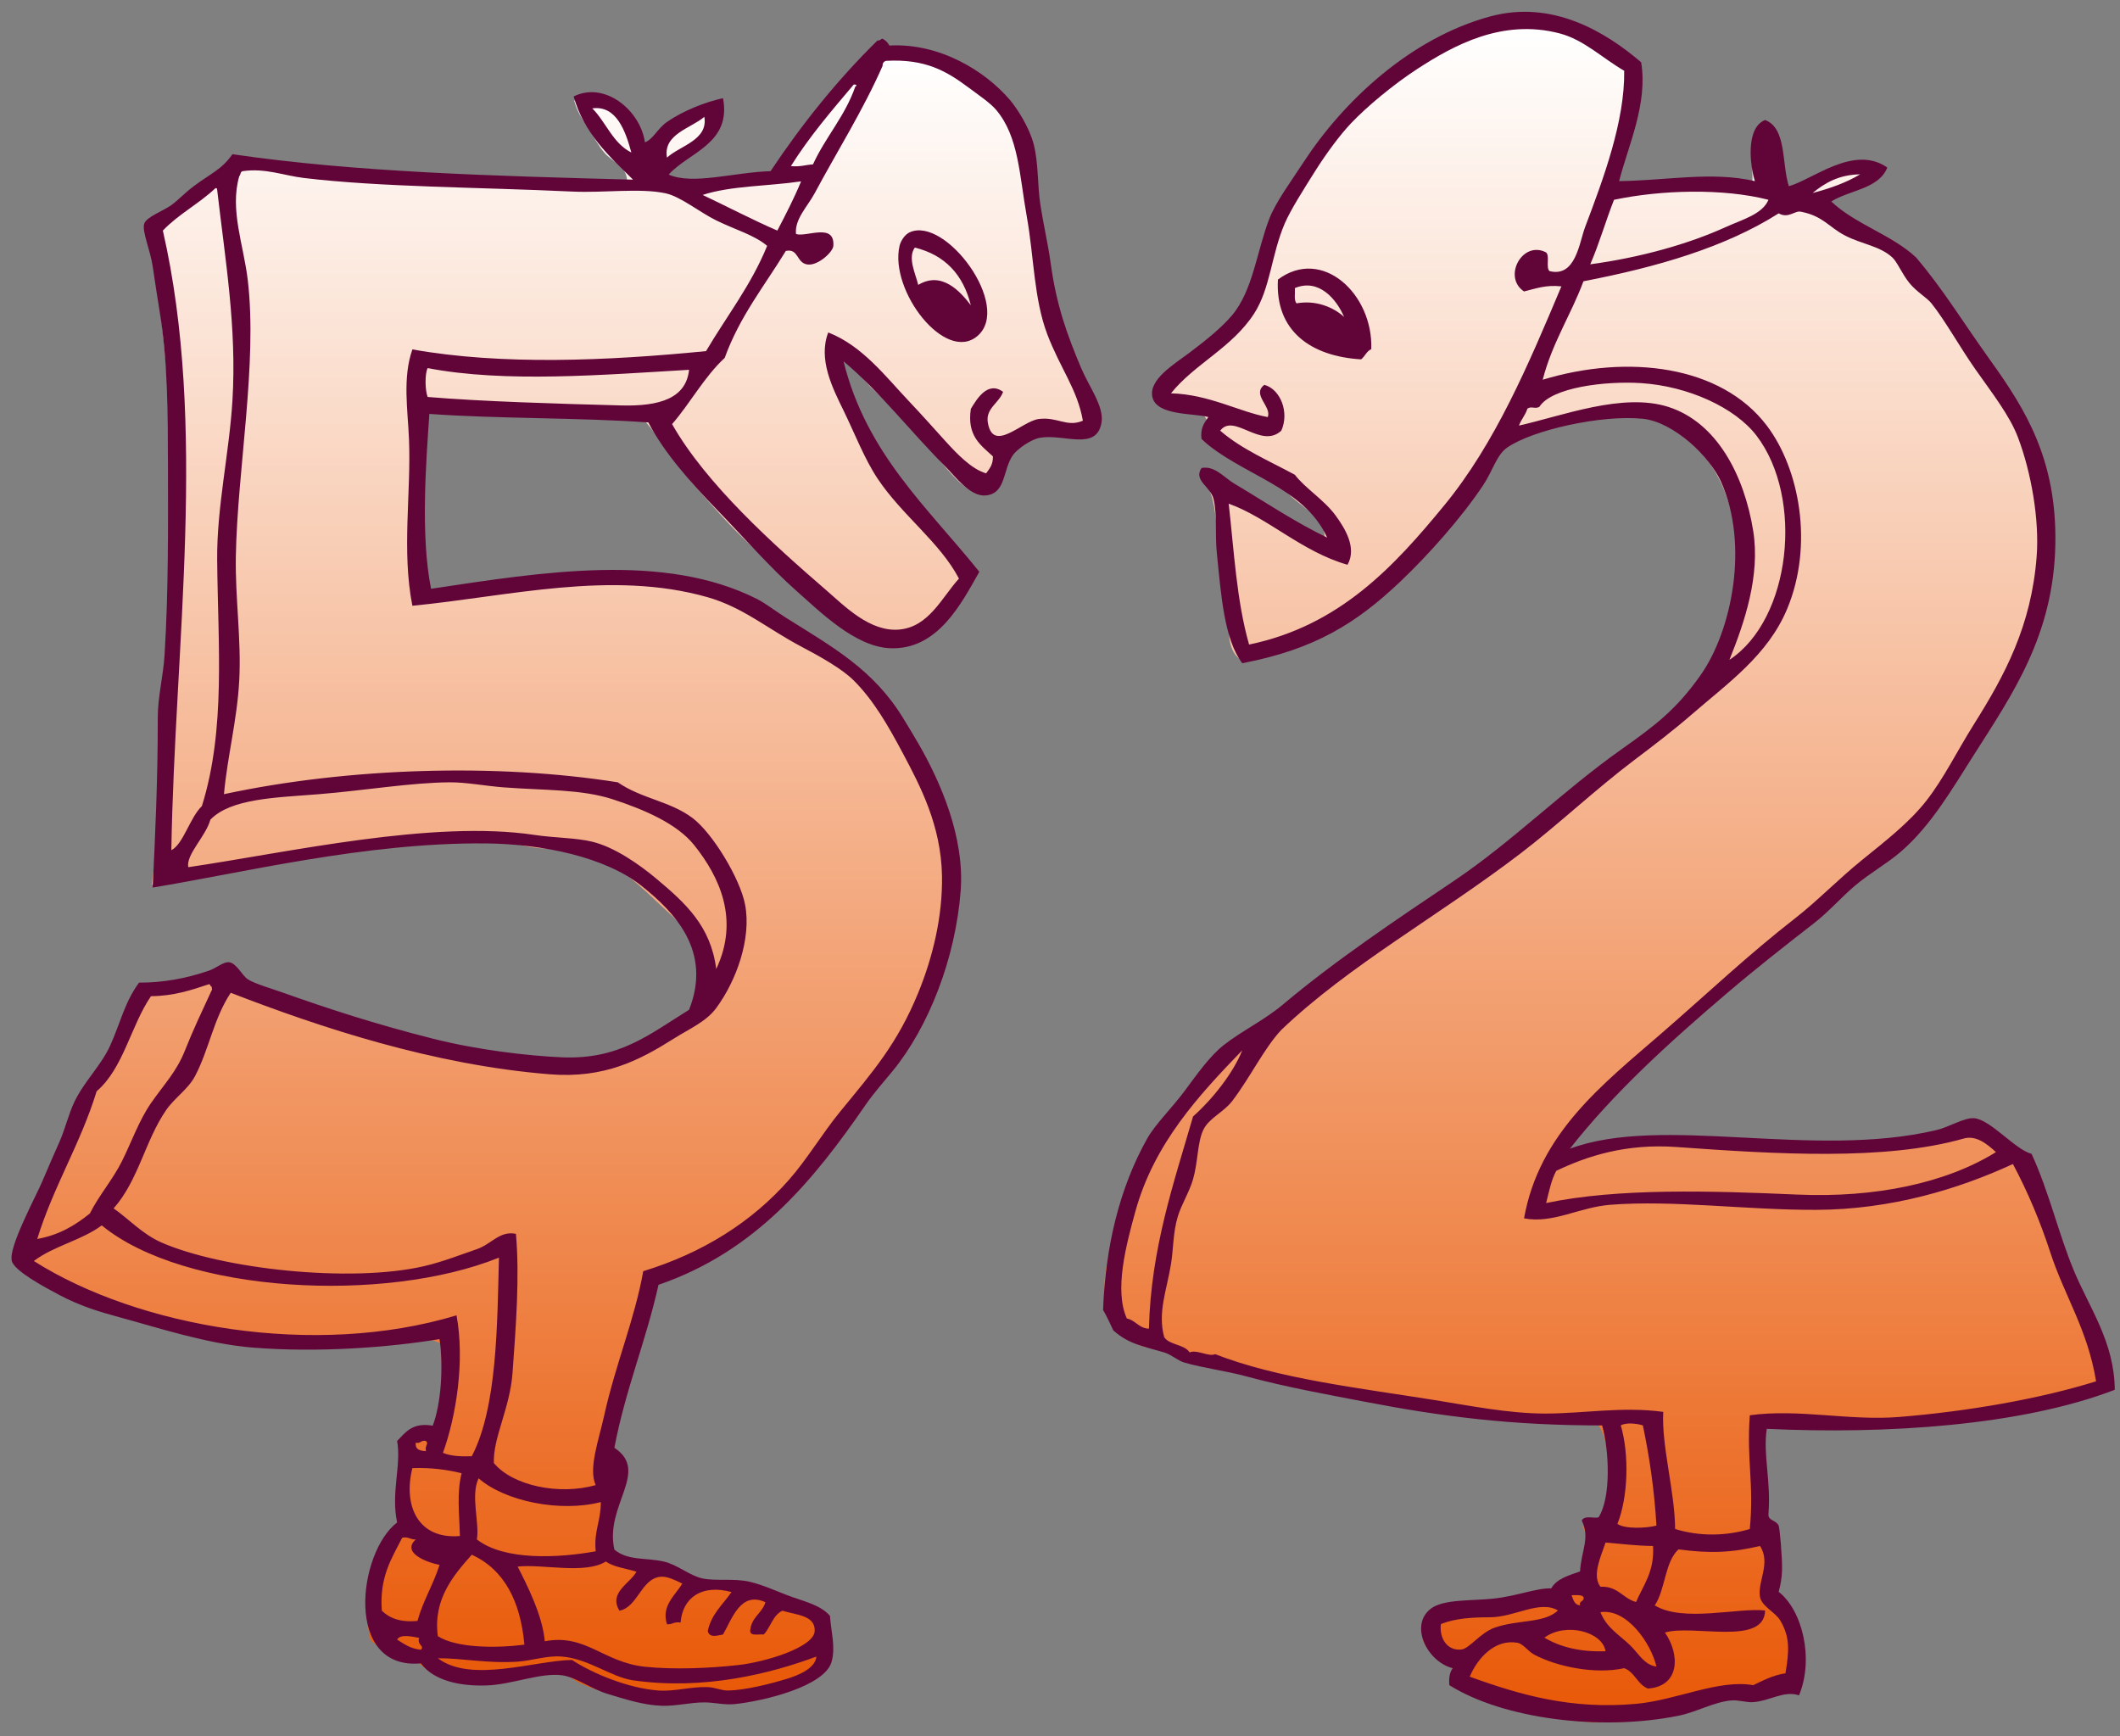 <?xml version="1.0" encoding="UTF-8"?> <svg xmlns="http://www.w3.org/2000/svg" xmlns:xlink="http://www.w3.org/1999/xlink" width="127px" height="104px" viewBox="0 0 127 104" version="1.1"><rect x="0" y="0" width="127" height="104" fill="#808080" stroke="none"/><title>5-2 art</title><defs><linearGradient x1="50%" y1="-0%" x2="50%" y2="100%" id="linearGradient-1"><stop stop-color="#FFFFFF" offset="0%"></stop><stop stop-color="#E95908" offset="100%"></stop></linearGradient><linearGradient x1="50%" y1="-0%" x2="50%" y2="100%" id="linearGradient-2"><stop stop-color="#FFFFFF" offset="0%"></stop><stop stop-color="#E95908" offset="100%"></stop></linearGradient></defs><g id="Home" stroke="none" stroke-width="1" fill="none" fill-rule="evenodd"><g id="HOME" transform="translate(-655, -7)"><g id="Header+NAV" transform="translate(-8.787, -2)"><g id="5-2-art" transform="translate(664.473, 9.706)"><path d="M89.634,0.523 C86.783,0.827 83.793,2.781 81.906,4.387 L81.906,4.387 C81.187,4.997 80.335,5.522 79.77,6.115 L79.77,6.115 C79.396,6.507 79.056,7.111 78.651,7.641 L78.651,7.641 C77.25,9.471 75.728,11.682 74.99,13.945 L74.99,13.945 C74.84,14.407 74.716,14.841 74.583,15.268 L74.583,15.268 C73.78,17.852 72.923,18.852 71.025,20.454 L71.025,20.454 C70.202,21.147 68.175,22.126 68.483,23.199 L68.483,23.199 C68.755,24.153 71.229,23.684 71.533,24.317 L71.533,24.317 C71.851,24.789 71.174,25.005 71.33,25.64 L71.33,25.64 C72.782,26.763 74.51,27.611 76.21,28.487 L76.21,28.487 C76.877,29.612 78.883,30.121 78.651,31.741 L78.651,31.741 C77.833,31.954 77.138,31.323 76.516,30.927 L76.516,30.927 C74.953,29.933 73.469,29.034 71.94,28.181 L71.94,28.181 L71.808,28.314 L71.635,28.385 C72.216,29.401 72.18,31.112 72.347,32.758 L72.347,32.758 C72.464,33.919 72.733,35.091 72.855,36.113 L72.855,36.113 C72.97,37.073 72.804,38.158 73.567,38.757 L73.567,38.757 C76.609,38.387 78.772,37.108 80.888,35.605 L80.888,35.605 C82.041,34.785 83.064,33.766 83.939,32.758 L83.939,32.758 C84.845,31.714 85.847,30.716 86.685,29.605 L86.685,29.605 C87.563,28.44 88.171,27.113 89.023,25.945 L89.023,25.945 C90.845,25.241 92.265,24.713 94.514,24.419 L94.514,24.419 C95.504,24.29 96.716,24.093 97.666,24.216 L97.666,24.216 C98.942,24.38 100.447,25.605 101.327,26.554 L101.327,26.554 C102.475,27.791 103.104,29.739 103.361,31.639 L103.361,31.639 C103.716,34.266 103.048,36.895 102.039,38.757 L102.039,38.757 C101.649,39.477 100.916,40.239 100.513,40.791 L100.513,40.791 C100.411,40.933 100.413,41.165 100.311,41.299 L100.311,41.299 C99.274,42.648 97.713,43.611 96.243,44.655 L96.243,44.655 C93.373,46.692 90.847,49.236 88.108,51.264 L88.108,51.264 C85.315,53.332 82.076,55.194 79.262,57.264 L79.262,57.264 C77.574,58.505 76.055,60.142 74.381,61.229 L74.381,61.229 C73.061,62.086 72.321,62.475 71.33,63.568 L71.33,63.568 C70.526,64.455 69.964,65.412 69.297,66.314 L69.297,66.314 C68.927,66.814 68.422,67.211 68.177,67.635 L68.177,67.635 C68.007,67.931 67.979,68.433 67.77,68.856 L67.77,68.856 C67.573,69.257 67.205,69.56 67.058,69.873 L67.058,69.873 C66.732,70.574 66.5,71.583 66.246,72.619 L66.246,72.619 C66.004,73.601 65.638,74.671 65.534,75.568 L65.534,75.568 C65.23,78.16 65.947,79.311 67.77,79.939 L67.77,79.939 C68.104,80.055 68.518,80.037 68.889,80.144 L68.889,80.144 C69.351,80.276 69.766,80.628 70.211,80.753 L70.211,80.753 C70.991,80.972 71.9,81.025 72.754,81.261 L72.754,81.261 C73.572,81.49 74.368,81.803 75.194,81.973 L75.194,81.973 C76.088,82.158 77.027,82.192 77.939,82.38 L77.939,82.38 C78.786,82.556 79.63,82.819 80.481,82.99 L80.481,82.99 C85.113,83.923 89.912,84.443 95.022,84.617 L95.022,84.617 C96.006,85.693 96.165,91.151 94.107,90.719 L94.107,90.719 C94.707,91.6 94.048,92.748 93.905,93.769 L93.905,93.769 C93.261,94.143 92.491,94.39 91.972,94.887 L91.972,94.887 C91.251,95.057 90.387,95.139 89.532,95.294 L89.532,95.294 C89.137,95.365 88.777,95.567 88.413,95.599 L88.413,95.599 C88.245,95.615 88.071,95.582 87.896,95.55 L87.896,95.55 C87.728,95.518 87.559,95.487 87.396,95.498 L87.396,95.498 C86.412,95.567 85.233,95.821 84.854,96.311 L84.854,96.311 C83.742,97.754 85.666,98.808 86.38,99.261 L86.38,99.261 C86.408,99.695 86.069,99.763 86.176,100.277 L86.176,100.277 C89.406,101.506 92.747,102.751 96.751,102.412 L96.751,102.412 C97.744,102.329 98.82,102.118 99.802,101.904 L99.802,101.904 C100.769,101.693 101.74,101.17 102.649,101.09 L102.649,101.09 C102.874,101.071 103.098,101.106 103.32,101.141 L103.32,101.141 C103.538,101.176 103.755,101.21 103.971,101.192 L103.971,101.192 C104.914,101.116 105.756,100.676 106.615,100.683 L106.615,100.683 C106.992,98.885 107.067,97.775 106.513,96.515 L106.513,96.515 C106.202,95.807 105.392,95.385 105.293,94.786 L105.293,94.786 C105.226,94.383 105.485,93.886 105.496,93.464 L105.496,93.464 C105.521,92.608 105.167,91.815 105.293,90.922 L105.293,90.922 C104.929,90.804 104.785,90.579 104.683,90.21 L104.683,90.21 C104.317,88.891 104.84,86.536 104.479,85.126 L104.479,85.126 C105.673,84.216 107.282,84.891 108.75,84.923 L108.75,84.923 C111.832,84.988 114.727,84.627 117.394,84.312 L117.394,84.312 C120.468,83.949 123.325,83.53 125.427,82.482 L125.427,82.482 C125.376,79.649 123.715,77.633 122.884,75.364 L122.884,75.364 C122.481,74.262 122.196,73.099 121.767,72.009 L121.767,72.009 C121.345,70.938 120.866,69.912 120.546,68.755 L120.546,68.755 C119.412,68.125 118.39,67.385 117.292,66.72 L117.292,66.72 C112.613,68.629 105.501,68.067 99.497,67.635 L99.497,67.635 C98.747,67.582 97.948,67.582 97.26,67.635 L97.26,67.635 C95.82,67.747 94.51,68.496 93.294,68.144 L93.294,68.144 C93.136,67.104 94.033,66.513 94.616,65.907 L94.616,65.907 C97.576,62.835 100.775,60.076 103.971,57.365 L103.971,57.365 C105.302,56.237 106.699,55.288 108.038,54.213 L108.038,54.213 C109.293,53.207 110.456,51.93 111.801,50.858 L111.801,50.858 C115.225,48.124 117.312,44.398 119.428,40.485 L119.428,40.485 C119.843,39.718 120.435,38.906 120.749,38.147 L120.749,38.147 C121.087,37.332 121.272,36.183 121.461,35.198 L121.461,35.198 C122.322,30.714 121.392,26.7 119.631,23.504 L119.631,23.504 C118.72,21.851 117.419,20.301 116.377,18.827 L116.377,18.827 C115.975,18.258 115.745,17.553 115.36,17.098 L115.36,17.098 C114.748,16.371 113.822,15.953 113.53,14.962 L113.53,14.962 C112.646,14.039 111.539,13.83 110.377,13.131 L110.377,13.131 C109.811,12.792 108.862,12.178 108.852,11.709 L108.852,11.709 C108.826,10.382 111.689,10.683 111.699,9.471 L111.699,9.471 C109.394,8.816 107.969,10.466 106.107,10.895 L106.107,10.895 C105.702,10.438 105.735,9.602 105.598,8.861 L105.598,8.861 C105.466,8.144 105.448,7.198 104.785,7.03 L104.785,7.03 C103.851,7.645 104.41,9.279 104.276,10.285 L104.276,10.285 C104.162,10.306 104.118,10.397 104.073,10.488 L104.073,10.488 C103.503,10.498 102.897,10.442 102.264,10.386 L102.264,10.386 C101.605,10.328 100.916,10.269 100.209,10.285 L100.209,10.285 C98.677,10.319 97.133,10.881 95.836,10.488 L95.836,10.488 C96.046,7.942 97.502,6.133 97.056,3.268 L97.056,3.268 C95.052,1.783 93.215,0.473 90.552,0.473 L90.552,0.473 C90.257,0.473 89.951,0.49 89.634,0.523" id="2y-fill" fill="url(#linearGradient-1)"></path><path d="M81.461,20.21 C81.175,20.33 81.083,20.645 80.851,20.82 C77.818,20.637 75.695,19.102 75.869,16.041 C78.522,14.05 81.583,16.915 81.461,20.21 M76.885,16.549 C76.906,16.867 76.816,17.296 76.987,17.464 C78.135,17.258 79.183,17.686 79.834,18.278 C79.386,17.232 78.33,15.948 76.885,16.549 M96.307,10.143 C99.088,10.115 101.853,9.543 104.442,10.143 C104.157,9.268 103.861,6.951 105.053,6.482 C106.358,6.974 106.039,9.089 106.476,10.448 C107.921,10.047 110.378,7.936 112.374,9.329 C111.864,10.616 110.123,10.671 109.018,11.363 C110.462,12.733 112.651,13.356 114.102,14.719 C115.759,16.677 116.811,18.457 118.577,20.922 C120.657,23.825 122.537,26.841 122.441,31.904 C122.337,37.36 119.855,40.904 117.56,44.513 C116.214,46.629 114.977,48.762 113.187,50.309 C112.343,51.038 111.322,51.597 110.442,52.343 C109.606,53.051 108.868,53.907 108.002,54.58 C106.249,55.941 104.504,57.311 102.815,58.749 C99.384,61.671 96.027,64.704 93.358,68.104 C98.902,66.036 107.89,68.746 115.323,66.985 C116.047,66.814 116.98,66.237 117.56,66.274 C118.544,66.336 120.03,68.159 121.017,68.409 C122.097,70.772 122.613,73.151 123.559,75.425 C124.473,77.621 125.985,79.699 126,82.544 C120.421,84.694 112.289,85.22 105.154,84.882 C104.918,86.396 105.413,87.986 105.256,89.967 C105.204,90.398 105.695,90.321 105.866,90.678 C105.927,90.806 106.086,92.58 106.069,93.322 C106.058,93.831 105.973,94.259 105.866,94.644 C107.277,95.738 107.999,98.64 107.086,100.847 C106.184,100.543 105.366,101.175 104.34,101.254 C103.938,101.285 103.477,101.111 103.018,101.152 C101.969,101.248 100.953,101.848 99.866,102.068 C95.217,103.007 89.357,102.26 86.139,100.237 C86.097,99.788 86.166,99.451 86.342,99.22 C84.822,98.848 83.724,96.668 85.02,95.661 C85.778,95.072 87.464,95.194 88.782,95.051 C90.231,94.894 91.386,94.403 92.24,94.441 C92.568,93.854 93.293,93.664 93.968,93.424 C94.038,92.171 94.583,91.434 94.071,90.373 C94.249,90.016 94.908,90.295 95.087,90.17 C95.836,88.959 95.711,86.17 95.291,84.679 C89.845,84.68 85.718,84.153 81.054,83.255 C78.791,82.82 76.381,82.391 73.936,81.73 C72.739,81.406 71.458,81.253 70.276,80.917 C69.862,80.799 69.507,80.442 69.056,80.307 C67.782,79.925 66.947,79.822 66.005,78.984 C65.811,78.568 65.622,78.147 65.395,77.765 C65.526,74.012 66.372,70.454 68.038,67.494 C68.527,66.627 69.508,65.68 70.276,64.647 C71.008,63.661 71.778,62.561 72.614,61.901 C73.727,61.025 75.026,60.426 76.173,59.461 C79.298,56.832 82.919,54.408 86.444,52.038 C89.89,49.72 92.957,46.648 96.409,44.208 C98.485,42.741 99.737,41.793 101.189,39.734 C103.046,37.099 104.116,31.944 102.408,28.141 C101.758,26.692 99.61,24.574 97.731,24.379 C95.282,24.125 91.121,25.045 89.596,26.108 C88.971,26.544 88.727,27.511 88.173,28.345 C86.851,30.332 84.853,32.564 83.19,34.141 C80.581,36.614 78.095,38.187 73.733,39.022 C72.644,37.596 72.464,34.914 72.208,32.412 C72.094,31.302 72.242,30.08 72.005,29.159 C71.818,28.438 70.792,28.067 71.292,27.328 C72.075,27.166 72.659,27.907 73.225,28.243 C75.008,29.303 76.848,30.547 78.818,31.497 C77.425,28.416 73.621,27.745 71.292,25.599 C71.208,24.938 71.461,24.615 71.699,24.277 C70.852,24.034 68.571,24.211 68.344,23.057 C68.139,22.018 69.62,21.134 70.581,20.413 C71.655,19.606 72.53,18.879 73.123,18.176 C74.378,16.688 74.613,14.293 75.36,12.38 C75.756,11.366 76.649,10.168 77.394,9.024 C79.773,5.372 83.791,1.579 88.579,0.28 C92.3,-0.731 95.481,1.187 97.629,3.025 C98.035,5.508 96.87,7.973 96.307,10.143 M92.749,1.296 C89.326,0.398 86.412,1.996 84.207,3.431 C82.767,4.37 81.186,5.688 80.241,6.686 C79.59,7.373 78.778,8.465 78.105,9.533 C77.431,10.604 76.622,11.873 76.275,12.685 C75.47,14.567 75.418,16.569 74.445,18.075 C73.11,20.138 70.889,21.077 69.462,22.854 C71.742,22.915 73.563,23.969 75.258,24.277 C75.517,23.655 74.279,22.93 75.055,22.346 C76.022,22.607 76.566,23.996 76.072,25.091 C74.848,26.222 73.235,24.004 72.411,25.091 C73.679,26.195 75.347,26.9 76.885,27.734 C77.48,28.524 78.64,29.234 79.326,30.175 C79.873,30.927 80.617,32.103 80.038,33.124 C77.294,32.341 75.268,30.302 72.92,29.464 C73.245,32.345 73.39,35.257 74.14,37.903 C79.583,36.778 82.859,33.184 85.833,29.565 C88.885,25.854 90.877,21.135 92.85,16.448 C91.898,16.343 91.297,16.589 90.613,16.752 C89.309,15.896 90.513,13.668 91.935,14.414 C92.167,14.622 91.906,15.324 92.138,15.533 C93.711,15.926 93.914,13.839 94.274,12.888 C95.373,9.981 96.652,6.563 96.613,3.533 C95.304,2.777 94.204,1.678 92.749,1.296 M107.899,10.855 C108.948,10.581 109.921,10.233 110.747,9.736 C109.451,9.762 108.627,10.26 107.899,10.855 M96.002,11.262 C95.504,12.526 95.115,13.899 94.579,15.126 C97.591,14.719 100.47,13.91 102.713,12.888 C103.685,12.446 104.895,12.127 105.256,11.262 C102.508,10.558 98.798,10.672 96.002,11.262 M98.849,61.189 C101.669,58.743 104.018,56.503 106.883,54.275 C108.163,53.279 109.431,51.966 110.848,50.818 C112.271,49.665 113.684,48.573 114.712,47.259 C115.766,45.913 116.569,44.257 117.56,42.683 C119.409,39.745 121.005,36.796 121.322,32.616 C121.486,30.45 121.013,27.638 120.203,25.497 C119.708,24.186 118.659,22.851 117.661,21.43 C116.699,20.058 115.857,18.517 115.018,17.464 C114.744,17.121 114.116,16.767 113.696,16.244 C113.247,15.687 112.973,14.99 112.679,14.719 C111.919,14.017 110.863,13.934 109.831,13.397 C108.863,12.893 108.532,12.234 107.188,11.973 C106.82,11.902 106.456,12.403 105.866,12.075 C102.652,14.115 98.576,15.293 94.172,16.142 C93.418,18.168 92.298,19.828 91.731,22.04 C96.834,20.492 102.414,21.175 105.154,24.786 C107.113,27.366 107.974,31.934 106.375,35.768 C105.216,38.542 102.835,40.202 100.68,42.072 C99.569,43.037 98.369,43.953 97.222,44.818 C94.866,46.597 92.658,48.692 90.409,50.411 C85.499,54.163 80.123,57.112 76.072,60.986 C75.035,62.09 74.21,63.836 73.123,65.257 C72.618,65.917 71.728,66.273 71.394,66.985 C71.036,67.749 71.087,68.886 70.784,69.934 C70.559,70.712 70.094,71.423 69.869,72.171 C69.58,73.131 69.616,74.074 69.462,75.019 C69.209,76.577 68.652,77.916 69.056,79.391 C69.382,79.878 70.265,79.809 70.581,80.307 C70.978,80.104 71.747,80.591 72.106,80.408 C75.895,81.882 80.667,82.426 85.223,83.154 C87.403,83.502 89.661,83.959 91.833,83.967 C94.108,83.976 96.476,83.529 98.951,83.866 C98.84,85.888 99.651,88.654 99.663,90.882 C101.105,91.33 102.704,91.313 104.137,90.882 C104.4,88.112 103.936,86.836 104.137,84.069 C107.091,83.666 110.073,84.414 113.086,84.171 C117.158,83.841 121.5,83.092 124.881,82.035 C124.375,78.933 122.991,76.931 122.136,74.307 C121.54,72.477 120.791,70.69 119.899,69.02 C116.694,70.501 112.624,71.754 108.103,71.765 C103.875,71.776 99.585,71.168 95.799,71.46 C93.896,71.606 92.369,72.607 90.613,72.274 C91.524,67.156 95.326,64.247 98.849,61.189 M104.544,25.396 C103.26,23.711 100.45,22.426 97.629,22.243 C95.497,22.106 92.269,22.493 91.528,23.667 C91.265,23.81 91.059,23.605 90.816,23.769 C90.696,24.157 90.444,24.414 90.308,24.786 C92.865,24.22 96.511,22.79 99.256,23.667 C102.162,24.596 103.804,27.76 104.34,31.09 C104.772,33.77 103.825,36.568 102.917,38.819 C106.608,36.388 107.389,29.13 104.544,25.396 M67.327,71.867 C66.763,73.915 66.058,76.591 66.818,78.273 C67.356,78.379 67.521,78.859 68.141,78.883 C68.258,74.08 69.645,70.111 70.784,66.172 C71.967,65.118 73.193,63.565 73.733,62.207 C71.155,64.879 68.457,67.765 67.327,71.867 M116.95,67.494 C112.24,68.838 105.65,68.424 99.765,68.002 C96.695,67.782 94.385,68.55 92.545,69.426 C92.241,69.97 92.109,70.686 91.935,71.358 C96.206,70.45 101.881,70.625 106.984,70.85 C111.648,71.055 115.887,70.166 118.882,68.307 C118.303,67.768 117.665,67.29 116.95,67.494 M96.409,84.679 C96.917,86.401 96.856,88.955 96.206,90.577 C96.652,90.894 97.956,90.836 98.544,90.678 C98.417,88.534 98.126,86.555 97.731,84.679 C97.423,84.567 96.701,84.487 96.409,84.679 M95.494,91.695 C95.239,92.482 94.66,93.665 95.189,94.339 C96.249,94.296 96.521,95.041 97.324,95.255 C97.759,94.232 98.432,93.447 98.341,91.899 C97.333,91.891 96.437,91.769 95.494,91.695 M99.866,92.102 C99.036,92.865 99.085,94.506 98.443,95.458 C100.152,96.494 103.418,95.58 105.053,95.763 C105.009,97.917 100.738,96.573 99.053,97.085 C99.946,98.362 99.983,100.301 98.036,100.44 C97.401,100.194 97.256,99.458 96.613,99.22 C94.87,99.602 92.583,99.133 91.223,98.407 C90.826,98.195 90.57,97.756 90.206,97.695 C88.882,97.471 87.846,98.583 87.359,99.728 C90.446,100.847 93.484,101.703 97.324,101.355 C99.748,101.137 102.269,99.87 104.34,100.237 C104.94,99.956 105.507,99.641 106.273,99.525 C106.504,98.157 106.54,97.346 105.968,96.373 C105.66,95.85 104.853,95.527 104.747,94.949 C104.583,94.049 105.42,92.917 104.747,91.899 C103.045,92.302 101.753,92.356 99.866,92.102 M93.968,95.458 C93.893,95.145 94.248,95.262 94.172,94.949 C94.041,94.809 93.73,94.849 93.46,94.848 C93.563,95.118 93.627,95.426 93.968,95.458 M88.579,96.17 C87.517,96.173 86.509,96.225 85.631,96.577 C85.526,97.4 85.995,98.192 86.851,98.102 C87.352,98.049 87.986,97.085 88.884,96.78 C90.302,96.299 91.816,96.538 92.646,95.763 C91.554,95.118 90.063,96.164 88.579,96.17 M95.189,95.864 C95.564,96.827 96.364,97.243 97.019,97.898 C97.477,98.356 97.85,99.047 98.544,99.119 C98.225,97.75 96.784,95.626 95.189,95.864 M91.833,97.39 C92.769,97.945 93.946,98.259 95.494,98.204 C95.318,97.038 93.113,96.447 91.833,97.39" id="2y-line" fill="#610539"></path><path d="M51.816,2.165 C51.078,2.818 50.447,3.444 49.782,4.199 L49.782,4.199 C49.258,4.793 48.666,5.421 48.155,6.029 L48.155,6.029 C47.107,7.276 46.39,8.844 45.308,10.097 L45.308,10.097 C44.081,10.151 43.261,10.14 41.85,10.3 L41.85,10.3 C40.95,10.402 39.031,10.922 38.901,9.893 L38.901,9.893 C38.827,9.298 39.716,9.03 40.224,8.673 L40.224,8.673 C41.39,7.85 42.07,7.327 42.155,5.622 L42.155,5.622 C41.166,6.084 40.155,6.388 39.308,6.944 L39.308,6.944 C38.708,7.338 38.382,8.033 37.681,8.266 L37.681,8.266 C37.004,7.858 36.962,6.815 36.563,6.13 L36.563,6.13 C35.705,5.795 34.895,5.008 33.715,5.317 L33.715,5.317 C33.856,5.916 34.212,6.453 34.529,6.944 L34.529,6.944 C34.847,7.436 35.182,8.055 35.546,8.469 L35.546,8.469 C36.01,8.999 36.993,9.315 36.868,10.3 L36.868,10.3 C35.444,10.766 33.88,10.51 32.292,10.402 L32.292,10.402 C28.936,10.172 25.513,10.147 22.327,9.893 L22.327,9.893 C20.554,9.751 18.791,9.887 17.141,9.69 L17.141,9.69 C16.623,9.628 16.129,9.365 15.615,9.283 L15.615,9.283 C14.746,9.143 13.858,9.287 13.074,8.978 L13.074,8.978 C12.717,9.244 12.598,9.708 12.26,9.995 L12.26,9.995 C11.949,10.258 11.477,10.367 11.141,10.604 L11.141,10.604 C10.128,11.32 9.302,12.462 7.99,12.74 L7.99,12.74 C9.801,20.499 9.778,29.822 9.208,38.975 L9.208,38.975 C9.154,39.856 8.948,40.739 8.904,41.619 L8.904,41.619 C8.723,45.257 8.92,48.905 8.395,52.296 L8.395,52.296 C11.132,51.862 14.658,51.005 17.649,50.568 L17.649,50.568 C18.711,50.412 19.826,50.173 20.903,50.059 L20.903,50.059 C23.371,49.799 26.398,49.468 28.936,49.653 L28.936,49.653 C29.716,49.709 30.473,49.944 31.275,50.059 L31.275,50.059 C32.164,50.186 33.141,50.1 33.919,50.263 L33.919,50.263 C36.132,50.724 37.771,52.489 39.105,53.72 L39.105,53.72 C39.744,54.309 40.336,54.819 40.63,55.448 L40.63,55.448 C41.189,56.647 41.188,58.634 40.63,60.025 L40.63,60.025 C39.146,60.893 37.924,62.179 36.258,62.668 L36.258,62.668 C33.98,63.338 31.373,62.973 29.14,62.668 L29.14,62.668 C27.239,62.408 25.375,62.235 23.852,61.753 L23.852,61.753 C22.438,61.305 21.143,60.983 19.887,60.634 L19.887,60.634 C19.16,60.433 18.37,60.331 17.853,60.127 L17.853,60.127 C17.343,59.924 16.834,59.543 16.225,59.313 L16.225,59.313 C15.718,59.121 15.105,59.014 14.598,58.805 L14.598,58.805 C13.742,58.45 13.18,57.771 12.666,57.381 L12.666,57.381 C12.337,57.861 11.685,57.843 11.141,57.991 L11.141,57.991 C10.067,58.284 9.009,58.717 7.582,58.6 L7.582,58.6 C6.78,59.734 6.477,61.079 5.853,62.363 L5.853,62.363 C5.251,63.606 4.247,64.6 3.718,65.82 L3.718,65.82 C3.387,66.583 3.254,67.393 2.905,68.159 L2.905,68.159 C2.566,68.903 2.196,69.642 1.888,70.397 L1.888,70.397 C1.419,71.543 0.956,72.752 0.465,73.854 L0.465,73.854 C0.322,74.173 -0.165,74.452 0.057,74.871 L0.057,74.871 C0.29,75.357 0.913,75.604 1.379,75.888 L1.379,75.888 C2.914,76.82 4.543,77.58 6.463,78.124 L6.463,78.124 C10.647,79.308 15.389,80.379 20.903,79.955 L20.903,79.955 C22.552,79.828 24.314,79.085 25.683,79.751 L25.683,79.751 C25.865,81.532 25.946,84.08 25.072,85.14 L25.072,85.14 C24.291,85.136 23.705,85.238 23.242,85.751 L23.242,85.751 C23.398,86.611 23.101,87.456 23.038,88.395 L23.038,88.395 C22.989,89.148 23.301,89.981 23.14,90.734 L23.14,90.734 C23.03,91.248 22.4,91.592 22.021,92.259 L22.021,92.259 C21.936,92.409 21.92,92.573 21.818,92.767 L21.818,92.767 C21.093,94.158 21.134,95.856 21.513,97.547 L21.513,97.547 C22.291,98.158 22.973,98.866 24.361,98.868 L24.361,98.868 C24.797,99.218 25.179,99.617 25.683,99.783 L25.683,99.783 C26.987,100.217 28.465,99.938 29.648,99.783 L29.648,99.783 C30.157,99.718 30.735,99.755 31.275,99.682 L31.275,99.682 C31.95,99.592 32.42,99.403 32.902,99.479 L32.902,99.479 C33.323,99.545 33.613,99.902 34.02,100.089 L34.02,100.089 C35.268,100.66 36.728,101.077 38.19,101.207 L38.19,101.207 C38.729,101.256 39.28,101.212 39.877,101.167 L39.877,101.167 C40.303,101.135 40.754,101.104 41.24,101.106 L41.24,101.106 C41.743,101.108 42.286,101.273 42.969,101.207 L42.969,101.207 C43.757,101.132 44.921,100.788 46.019,100.495 L46.019,100.495 C47.082,100.214 48.143,99.814 48.46,99.072 L48.46,99.072 C48.779,98.324 48.433,97.274 48.46,96.428 L48.46,96.428 C48.123,95.68 46.823,95.896 46.324,95.309 L46.324,95.309 C44.959,95.058 43.889,94.416 42.359,94.293 L42.359,94.293 C42.196,94.28 42.002,94.294 41.798,94.31 L41.798,94.31 C41.508,94.33 41.2,94.352 40.935,94.293 L40.935,94.293 C40.507,94.199 40.279,93.843 39.918,93.682 L39.918,93.682 C38.82,93.195 36.021,93.326 35.546,92.361 L35.546,92.361 C35.181,91.619 35.491,90.252 35.749,89.412 L35.749,89.412 C35.967,88.703 36.592,88.053 36.461,87.378 L36.461,87.378 C36.374,86.927 35.765,86.766 35.647,86.259 L35.647,86.259 C35.481,85.542 35.961,84.639 36.156,83.718 L36.156,83.718 C36.71,81.105 37.675,78.811 38.088,76.498 L38.088,76.498 C39.057,75.68 40.418,75.158 41.647,74.464 L41.647,74.464 C43.945,73.166 45.475,72.043 47.138,70.193 L47.138,70.193 C47.834,69.418 48.272,68.477 48.867,67.651 L48.867,67.651 C49.382,66.938 50.056,66.365 50.596,65.618 L50.596,65.618 C51.127,64.879 51.663,64.152 52.223,63.482 L52.223,63.482 C53.942,61.422 55.017,58.882 55.68,55.855 L55.68,55.855 C56.138,53.76 56.549,51.571 55.985,49.246 L55.985,49.246 C55.885,48.835 55.531,48.476 55.375,48.025 L55.375,48.025 C55.207,47.544 55.142,47.06 54.968,46.601 L54.968,46.601 C54.629,45.709 54.19,44.831 53.748,44.059 L53.748,44.059 C53.069,42.875 52.311,41.626 51.511,40.704 L51.511,40.704 C50.89,39.989 50.492,39.734 49.782,39.281 L49.782,39.281 C48.991,38.775 48.25,38.118 47.443,37.654 L47.443,37.654 C45.917,36.774 44.595,35.867 42.969,35.213 L42.969,35.213 C37.729,33.106 31.205,34.018 24.767,35.009 L24.767,35.009 C24.29,34.134 24.23,32.862 24.157,31.654 L24.157,31.654 C24.085,30.464 24.246,29.152 24.259,27.891 L24.259,27.891 C24.272,26.58 24.086,25.223 24.461,24.129 L24.461,24.129 C25.559,23.798 26.746,24.074 27.919,24.129 L27.919,24.129 C31.274,24.285 34.545,24.209 37.885,24.434 L37.885,24.434 C38.972,25.683 39.791,27.095 40.935,28.4 L40.935,28.4 C42.002,29.616 43.129,30.895 44.393,32.061 L44.393,32.061 C45.629,33.202 46.699,34.331 48.053,35.518 L48.053,35.518 C49.256,36.573 51.082,38.043 52.731,37.958 L52.731,37.958 C53.678,37.909 54.741,37.241 55.477,36.535 L55.477,36.535 C55.942,36.087 57.346,34.374 57.307,33.79 L57.307,33.79 C57.275,33.291 56.441,32.799 55.985,32.264 L55.985,32.264 C55.464,31.654 55.074,31.027 54.764,30.636 L54.764,30.636 C53.839,29.472 52.81,28.622 52.121,27.586 L52.121,27.586 C51.401,26.504 51.004,25.34 50.494,24.23 L50.494,24.23 C50.263,23.729 49.812,23.17 49.579,22.604 L49.579,22.604 C49.375,22.11 48.948,21.294 49.477,20.773 L49.477,20.773 C50.56,21.081 50.965,22.064 51.714,22.706 L51.714,22.706 C52.612,23.512 53.513,24.534 54.764,25.857 L54.764,25.857 C55.571,26.711 57.026,28.97 58.121,28.807 L58.121,28.807 C58.956,28.683 59.038,27.446 59.34,26.57 L59.34,26.57 C60.083,26.362 60.069,25.563 61.171,25.35 L61.171,25.35 C61.604,25.266 62.121,25.33 62.625,25.395 L62.625,25.395 C63.404,25.494 64.154,25.593 64.527,25.145 L64.527,25.145 C64.925,24.667 64.447,23.498 64.222,23.011 L64.222,23.011 C63.513,21.479 62.875,20.358 62.391,18.944 L62.391,18.944 C61.807,17.235 61.687,15.584 61.375,13.655 L61.375,13.655 C61.207,12.621 60.977,11.619 60.866,10.706 L60.866,10.706 C60.722,9.525 60.75,8.62 60.459,7.757 L60.459,7.757 C59.907,6.122 58.992,5.146 57.714,4.199 L57.714,4.199 C56.31,3.159 54.659,2.43 52.324,2.47 L52.324,2.47 C52.102,2.441 52.13,2.16 51.877,2.16 L51.877,2.16 C51.858,2.16 51.838,2.162 51.816,2.165" id="5y-fill" fill="url(#linearGradient-2)"></path><path d="M53.812,13.208 C55.949,12.236 59.953,17.613 57.879,19.411 C55.954,21.081 52.582,16.712 53.202,14.022 C53.268,13.733 53.509,13.346 53.812,13.208 M54.117,14.123 C53.669,14.744 54.171,15.711 54.32,16.36 C55.725,15.513 56.834,16.742 57.473,17.581 C57.022,15.76 55.938,14.573 54.117,14.123 M49.847,20.936 C51.216,26.481 54.905,29.706 57.981,33.545 C56.934,35.382 55.502,38.275 52.592,38.121 C50.506,38.011 48.411,35.91 46.999,34.664 C45.448,33.297 43.869,31.479 42.321,29.885 C40.642,28.155 39.114,26.425 38.152,24.597 C33.868,24.297 29.184,24.386 25.035,24.088 C24.835,27.004 24.5,31.391 25.137,34.562 C31.801,33.563 39.095,32.366 44.661,35.172 C45.177,35.433 45.801,35.921 46.389,36.291 C49.225,38.071 51.632,39.4 53.405,42.29 C53.711,42.788 54.013,43.284 54.321,43.816 C55.664,46.137 57.109,49.451 56.863,52.662 C56.551,56.73 54.933,60.827 52.795,63.441 C52.273,64.08 51.654,64.769 51.168,65.475 C48.047,70.008 44.572,74.267 38.763,76.254 C38.01,79.636 36.777,82.539 36.119,86.016 C38.267,87.441 35.518,89.465 36.119,92.117 C36.934,92.794 37.976,92.585 39.068,92.829 C39.902,93.015 40.623,93.68 41.406,93.845 C42.213,94.015 43.297,93.819 44.254,94.049 C45.105,94.253 45.967,94.672 46.796,94.964 C47.601,95.247 48.504,95.472 49.033,96.082 C49.102,97.07 49.377,97.935 49.134,98.828 C48.731,100.307 45.077,101.186 43.339,101.37 C42.706,101.437 42.134,101.27 41.508,101.269 C40.682,101.266 39.809,101.498 38.966,101.472 C37.84,101.437 36.69,101.054 35.712,100.76 C34.739,100.468 33.814,99.748 32.966,99.642 C31.684,99.481 29.984,100.196 28.492,100.252 C26.824,100.314 25.278,99.948 24.526,98.93 C19.914,99.354 20.743,92.297 23.103,90.49 C22.723,88.712 23.37,87.031 23.103,85.609 C23.607,85.097 24.01,84.482 25.238,84.693 C25.732,83.387 25.885,81.211 25.645,79.507 C22.615,80.01 18.377,80.328 14.459,80.016 C11.701,79.796 8.76,78.815 6.426,78.186 C5.291,77.879 4.115,77.526 2.867,76.864 C1.984,76.396 0.189,75.438 0.02,74.83 C-0.203,74.028 1.471,70.951 1.851,70.051 C2.192,69.24 2.547,68.437 2.867,67.712 C3.233,66.882 3.417,66.028 3.782,65.272 C4.371,64.054 5.364,63.132 5.918,61.916 C6.504,60.627 6.791,59.295 7.646,58.154 C9.03,58.16 10.421,57.921 11.815,57.442 C12.306,57.273 12.692,56.894 13.036,56.933 C13.484,56.983 13.814,57.725 14.155,57.95 C14.549,58.211 15.484,58.478 16.29,58.763 C19.002,59.723 21.73,60.62 25.238,61.509 C27.884,62.18 30.906,62.538 32.966,62.627 C36.412,62.778 38.191,61.266 40.593,59.78 C41.983,56.268 39.738,53.945 37.745,52.357 C35.586,50.636 31.836,49.844 28.39,49.815 C21.212,49.753 13.81,51.587 8.46,52.459 C8.607,49.507 8.773,45.824 8.765,42.29 C8.762,41.048 9.093,39.798 9.172,38.528 C9.411,34.676 9.382,30.779 9.375,27.139 C9.37,24.094 9.367,20.885 8.867,17.886 C8.761,17.25 8.609,16.243 8.46,15.242 C8.316,14.274 7.814,13.158 7.951,12.7 C8.075,12.287 9.078,11.939 9.578,11.581 C9.945,11.319 10.378,10.858 10.9,10.462 C11.915,9.694 12.589,9.464 13.239,8.531 C20.66,9.618 28.95,9.835 37.237,10.055 C35.803,8.643 34.304,7.295 33.678,5.073 C35.524,4.142 37.673,5.884 37.949,7.819 C38.45,7.632 38.694,7.001 39.271,6.598 C40.232,5.928 41.584,5.399 42.626,5.175 C43.146,7.9 40.578,8.412 39.372,9.751 C40.812,10.39 43.292,9.611 45.474,9.547 C47.372,6.7 49.487,4.07 51.88,1.718 C52.045,1.746 52.055,1.621 52.185,1.615 C52.364,1.707 52.5,1.843 52.592,2.022 C55.601,1.856 58.333,3.545 59.812,5.277 C60.244,5.782 60.977,6.927 61.235,7.92 C61.534,9.071 61.455,10.384 61.642,11.581 C61.827,12.771 62.1,13.927 62.252,15.038 C62.6,17.579 63.22,19.297 64.083,21.343 C64.54,22.428 65.46,23.642 65.302,24.597 C65.019,26.33 63.063,25.279 61.642,25.512 C61.048,25.609 60.255,26.205 60.015,26.529 C59.377,27.39 59.602,28.838 58.388,28.97 C57.439,29.072 56.559,27.852 55.947,27.241 C53.811,25.104 52.07,22.803 49.847,20.936 M62.049,19.309 C61.247,17.19 61.251,14.647 60.829,12.293 C60.377,9.777 60.349,7.499 58.998,5.886 C58.643,5.463 57.961,5.004 57.371,4.564 C56.024,3.561 54.776,2.81 52.389,2.938 C52.261,2.979 52.181,3.069 52.185,3.242 C51.021,5.893 49.441,8.395 48.118,10.869 C47.691,11.666 46.906,12.422 46.999,13.31 C47.596,13.523 49.334,12.606 49.236,14.022 C49.211,14.392 48.327,15.204 47.711,15.14 C47.01,15.067 47.174,14.156 46.389,14.326 C45.117,16.41 43.615,18.264 42.728,20.733 C41.495,21.873 40.678,23.428 39.576,24.699 C41.619,28.303 45.68,31.943 48.83,34.664 C49.901,35.59 51.437,37.173 53.202,37.003 C54.968,36.832 55.724,35.095 56.761,33.952 C55.611,31.764 53.343,30.156 51.88,27.953 C51.096,26.772 50.522,25.269 49.847,23.885 C49.19,22.543 48.311,20.816 48.931,19.208 C50.985,20.009 52.363,21.851 53.812,23.377 C54.537,24.141 55.241,24.937 55.947,25.715 C56.643,26.482 57.518,27.398 58.388,27.648 C58.587,27.372 58.812,27.123 58.794,26.63 C58.074,25.961 57.229,25.416 57.473,23.784 C57.815,23.224 58.475,22.082 59.405,22.766 C59.161,23.447 58.351,23.753 58.489,24.597 C58.797,26.476 60.527,24.52 61.54,24.393 C62.68,24.25 63.217,24.905 64.184,24.495 C63.857,22.613 62.819,21.346 62.049,19.309 M46.694,9.242 C47.229,9.303 47.567,9.167 48.016,9.14 C48.772,7.491 49.941,6.252 50.558,4.463 C50.665,4.457 50.638,4.333 50.456,4.361 C49.135,5.921 47.803,7.47 46.694,9.242 M37.135,8.428 C36.795,7.176 36.251,5.585 34.796,5.785 C35.625,6.617 36.025,7.879 37.135,8.428 M39.271,8.734 C40.048,8.019 41.749,7.687 41.508,6.293 C40.705,6.982 39.018,7.329 39.271,8.734 M13.646,9.852 C13.068,11.856 13.905,13.954 14.155,16.055 C14.749,21.06 13.533,27.432 13.442,32.63 C13.399,35.135 13.777,37.606 13.646,40.053 C13.519,42.435 12.933,44.611 12.731,46.866 C20.159,45.268 29.108,45.005 36.322,46.155 C37.77,47.15 39.444,47.275 40.796,48.29 C41.999,49.192 43.648,51.915 43.948,53.476 C44.339,55.502 43.436,58.026 42.22,59.678 C41.624,60.489 40.615,60.918 39.678,61.509 C37.642,62.793 35.54,63.906 32.254,63.645 C25.248,63.085 18.468,60.826 13.137,58.763 C12.109,60.312 11.833,62.168 11.002,63.746 C10.582,64.544 9.781,65.046 9.273,65.78 C8.008,67.611 7.61,69.997 6.121,71.678 C6.988,72.277 7.836,73.212 8.969,73.712 C12.57,75.301 20.301,76.164 24.73,75.135 C25.824,74.88 26.961,74.435 27.882,74.118 C28.761,73.816 29.253,72.998 30.221,73.203 C30.45,75.748 30.218,78.787 30.017,81.541 C29.864,83.645 28.841,85.422 28.899,86.931 C30.03,88.293 32.803,88.871 35,88.253 C34.548,87.279 35.186,85.546 35.508,84.084 C36.185,81.02 37.343,78.291 37.848,75.44 C41.426,74.341 44.368,72.482 46.592,69.949 C47.677,68.714 48.565,67.199 49.643,65.882 C51.597,63.495 53.068,61.824 54.321,58.763 C55.181,56.662 55.79,54.205 55.744,51.747 C55.688,48.735 54.44,46.37 53.405,44.425 C52.516,42.754 51.651,41.245 50.456,40.053 C49.758,39.356 48.462,38.629 47.304,38.019 C45.304,36.966 43.84,35.679 41.712,35.07 C35.924,33.417 29.738,35.031 24.018,35.579 C23.369,32.313 23.946,28.84 23.815,25.614 C23.742,23.832 23.42,21.934 24.018,20.224 C29.378,21.179 35.679,20.912 41.61,20.326 C42.842,18.237 44.309,16.382 45.27,14.022 C44.512,13.372 43.35,13.051 42.22,12.496 C41.214,12.003 40.082,11.06 39.169,10.869 C37.624,10.547 35.504,10.859 33.577,10.768 C28.04,10.506 22.146,10.511 17.51,9.954 C16.305,9.809 15.213,9.35 13.849,9.547 C13.706,9.574 13.733,9.771 13.646,9.852 M41.406,10.971 C42.903,11.677 44.344,12.439 45.881,13.106 C46.381,12.149 46.877,11.188 47.304,10.158 C45.357,10.447 43.09,10.417 41.406,10.971 M9.07,13.106 C11.75,24.821 9.785,37.828 9.578,50.222 C10.299,49.858 10.683,48.276 11.409,47.578 C12.847,42.968 12.368,37.93 12.324,32.834 C12.296,29.65 13.046,26.468 13.239,23.275 C13.503,18.916 12.809,14.886 12.324,10.666 C12.318,10.604 12.309,10.546 12.222,10.564 C11.248,11.488 9.994,12.132 9.07,13.106 M24.933,21.343 C24.75,21.699 24.784,22.71 24.933,23.072 C28.16,23.345 32.72,23.478 36.526,23.58 C38.844,23.642 40.416,23.146 40.593,21.445 C35.459,21.746 29.569,22.237 24.933,21.343 M40.898,49.916 C39.867,48.627 37.895,47.783 36.017,47.171 C34.145,46.561 31.916,46.642 29.509,46.459 C28.376,46.374 27.246,46.147 26.255,46.155 C23.902,46.173 21.104,46.652 18.425,46.866 C15.818,47.074 13.149,47.12 11.917,48.392 C11.649,49.384 10.437,50.496 10.595,51.239 C16.548,50.363 25.223,48.387 31.339,49.307 C32.545,49.488 33.825,49.475 34.796,49.714 C36.128,50.039 37.587,51.049 38.661,51.951 C40.37,53.384 41.898,54.768 42.22,57.34 C43.621,54.369 42.419,51.82 40.898,49.916 M8.358,58.967 C7.147,60.738 6.712,63.286 5.104,64.661 C4.133,67.826 2.519,70.347 1.545,73.508 C2.87,73.274 3.833,72.678 4.697,71.982 C5.265,70.856 6.063,69.971 6.629,68.831 C7.198,67.686 7.644,66.406 8.358,65.373 C9.143,64.239 9.881,63.51 10.392,62.221 C10.88,60.988 11.427,59.841 12.019,58.56 C11.996,58.481 12.016,58.359 11.917,58.356 C11.912,58.295 11.902,58.236 11.815,58.255 C10.771,58.601 9.735,58.954 8.358,58.967 M5.409,72.695 C4.23,73.583 2.511,73.931 1.342,74.83 C7.611,78.802 18.181,80.647 26.662,78.084 C27.163,80.763 26.661,84.079 25.848,86.32 C26.301,86.512 26.908,86.549 27.577,86.524 C29.1,83.606 29.1,78.626 29.204,74.627 C22.354,77.393 10.349,76.765 5.409,72.695 M24.222,85.711 C24.17,86.134 24.479,86.198 24.831,86.219 C24.749,85.867 25.021,85.789 24.831,85.609 C24.521,85.535 24.533,85.784 24.222,85.711 M24.018,87.235 C23.453,89.483 24.352,91.515 26.865,91.303 C26.83,89.941 26.669,88.729 26.967,87.541 C26.092,87.33 25.143,87.196 24.018,87.235 M27.882,91.507 C29.517,92.789 32.771,92.623 35,92.218 C34.876,91.01 35.322,90.371 35.305,89.269 C32.897,89.896 29.572,89.236 27.984,87.846 C27.49,88.891 28.053,90.516 27.882,91.507 M23.408,91.405 C22.779,92.64 22.034,93.76 22.188,95.777 C22.653,96.226 23.307,96.488 24.323,96.388 C24.66,95.165 25.272,94.218 25.645,93.032 C24.898,92.889 23.337,92.308 24.222,91.507 C23.894,91.529 23.791,91.327 23.408,91.405 M27.577,92.422 C26.515,93.618 25.241,95.073 25.543,97.302 C26.663,98.017 29.016,98.028 30.729,97.811 C30.491,95.202 29.525,93.321 27.577,92.422 M35.61,92.829 C34.358,93.612 31.829,92.97 30.323,93.133 C30.883,94.229 31.813,96.048 31.95,97.608 C34.402,97.138 35.441,98.868 37.949,99.133 C39.694,99.317 41.857,99.22 43.542,99.031 C45.166,98.85 48.068,97.974 48.118,96.998 C48.165,96.047 47.014,96.035 46.185,95.777 C45.607,96.046 45.481,96.768 45.067,97.201 C44.76,97.169 44.276,97.314 44.254,96.998 C44.304,96.167 44.963,95.945 45.169,95.269 C43.669,94.581 43.164,96.287 42.626,97.201 C42.25,97.275 41.816,97.414 41.712,96.998 C41.929,95.96 42.627,95.405 43.135,94.659 C41.351,94.175 40.205,94.994 40.084,96.489 C39.701,96.411 39.598,96.613 39.271,96.591 C38.905,95.477 39.791,94.833 40.186,94.15 C39.738,93.935 39.257,93.697 38.864,93.744 C37.714,93.881 37.527,95.55 36.424,95.777 C35.75,94.692 37.075,94.132 37.441,93.439 C36.821,93.245 36.084,93.168 35.61,92.829 M23.103,97.506 C23.519,97.768 23.91,98.055 24.526,98.116 C24.772,97.872 24.28,97.847 24.424,97.404 C24.045,97.342 23.313,97.143 23.103,97.506 M33.577,98.726 C34.835,99.55 36.973,100.428 38.763,100.557 C39.736,100.627 40.68,100.319 41.712,100.353 C42.156,100.368 42.513,100.563 42.932,100.557 C43.948,100.541 45.465,100.16 46.49,99.844 C47.146,99.644 48.166,99.223 48.219,98.523 C45.492,99.544 41.462,100.558 37.237,99.946 C35.92,99.756 34.571,98.647 32.966,98.523 C32.065,98.453 31.187,98.77 30.323,98.828 C28.493,98.949 26.987,98.615 25.543,98.624 C27.538,100.13 31.313,98.767 33.577,98.726" id="5y-line" fill="#610539"></path></g></g></g></g></svg> 